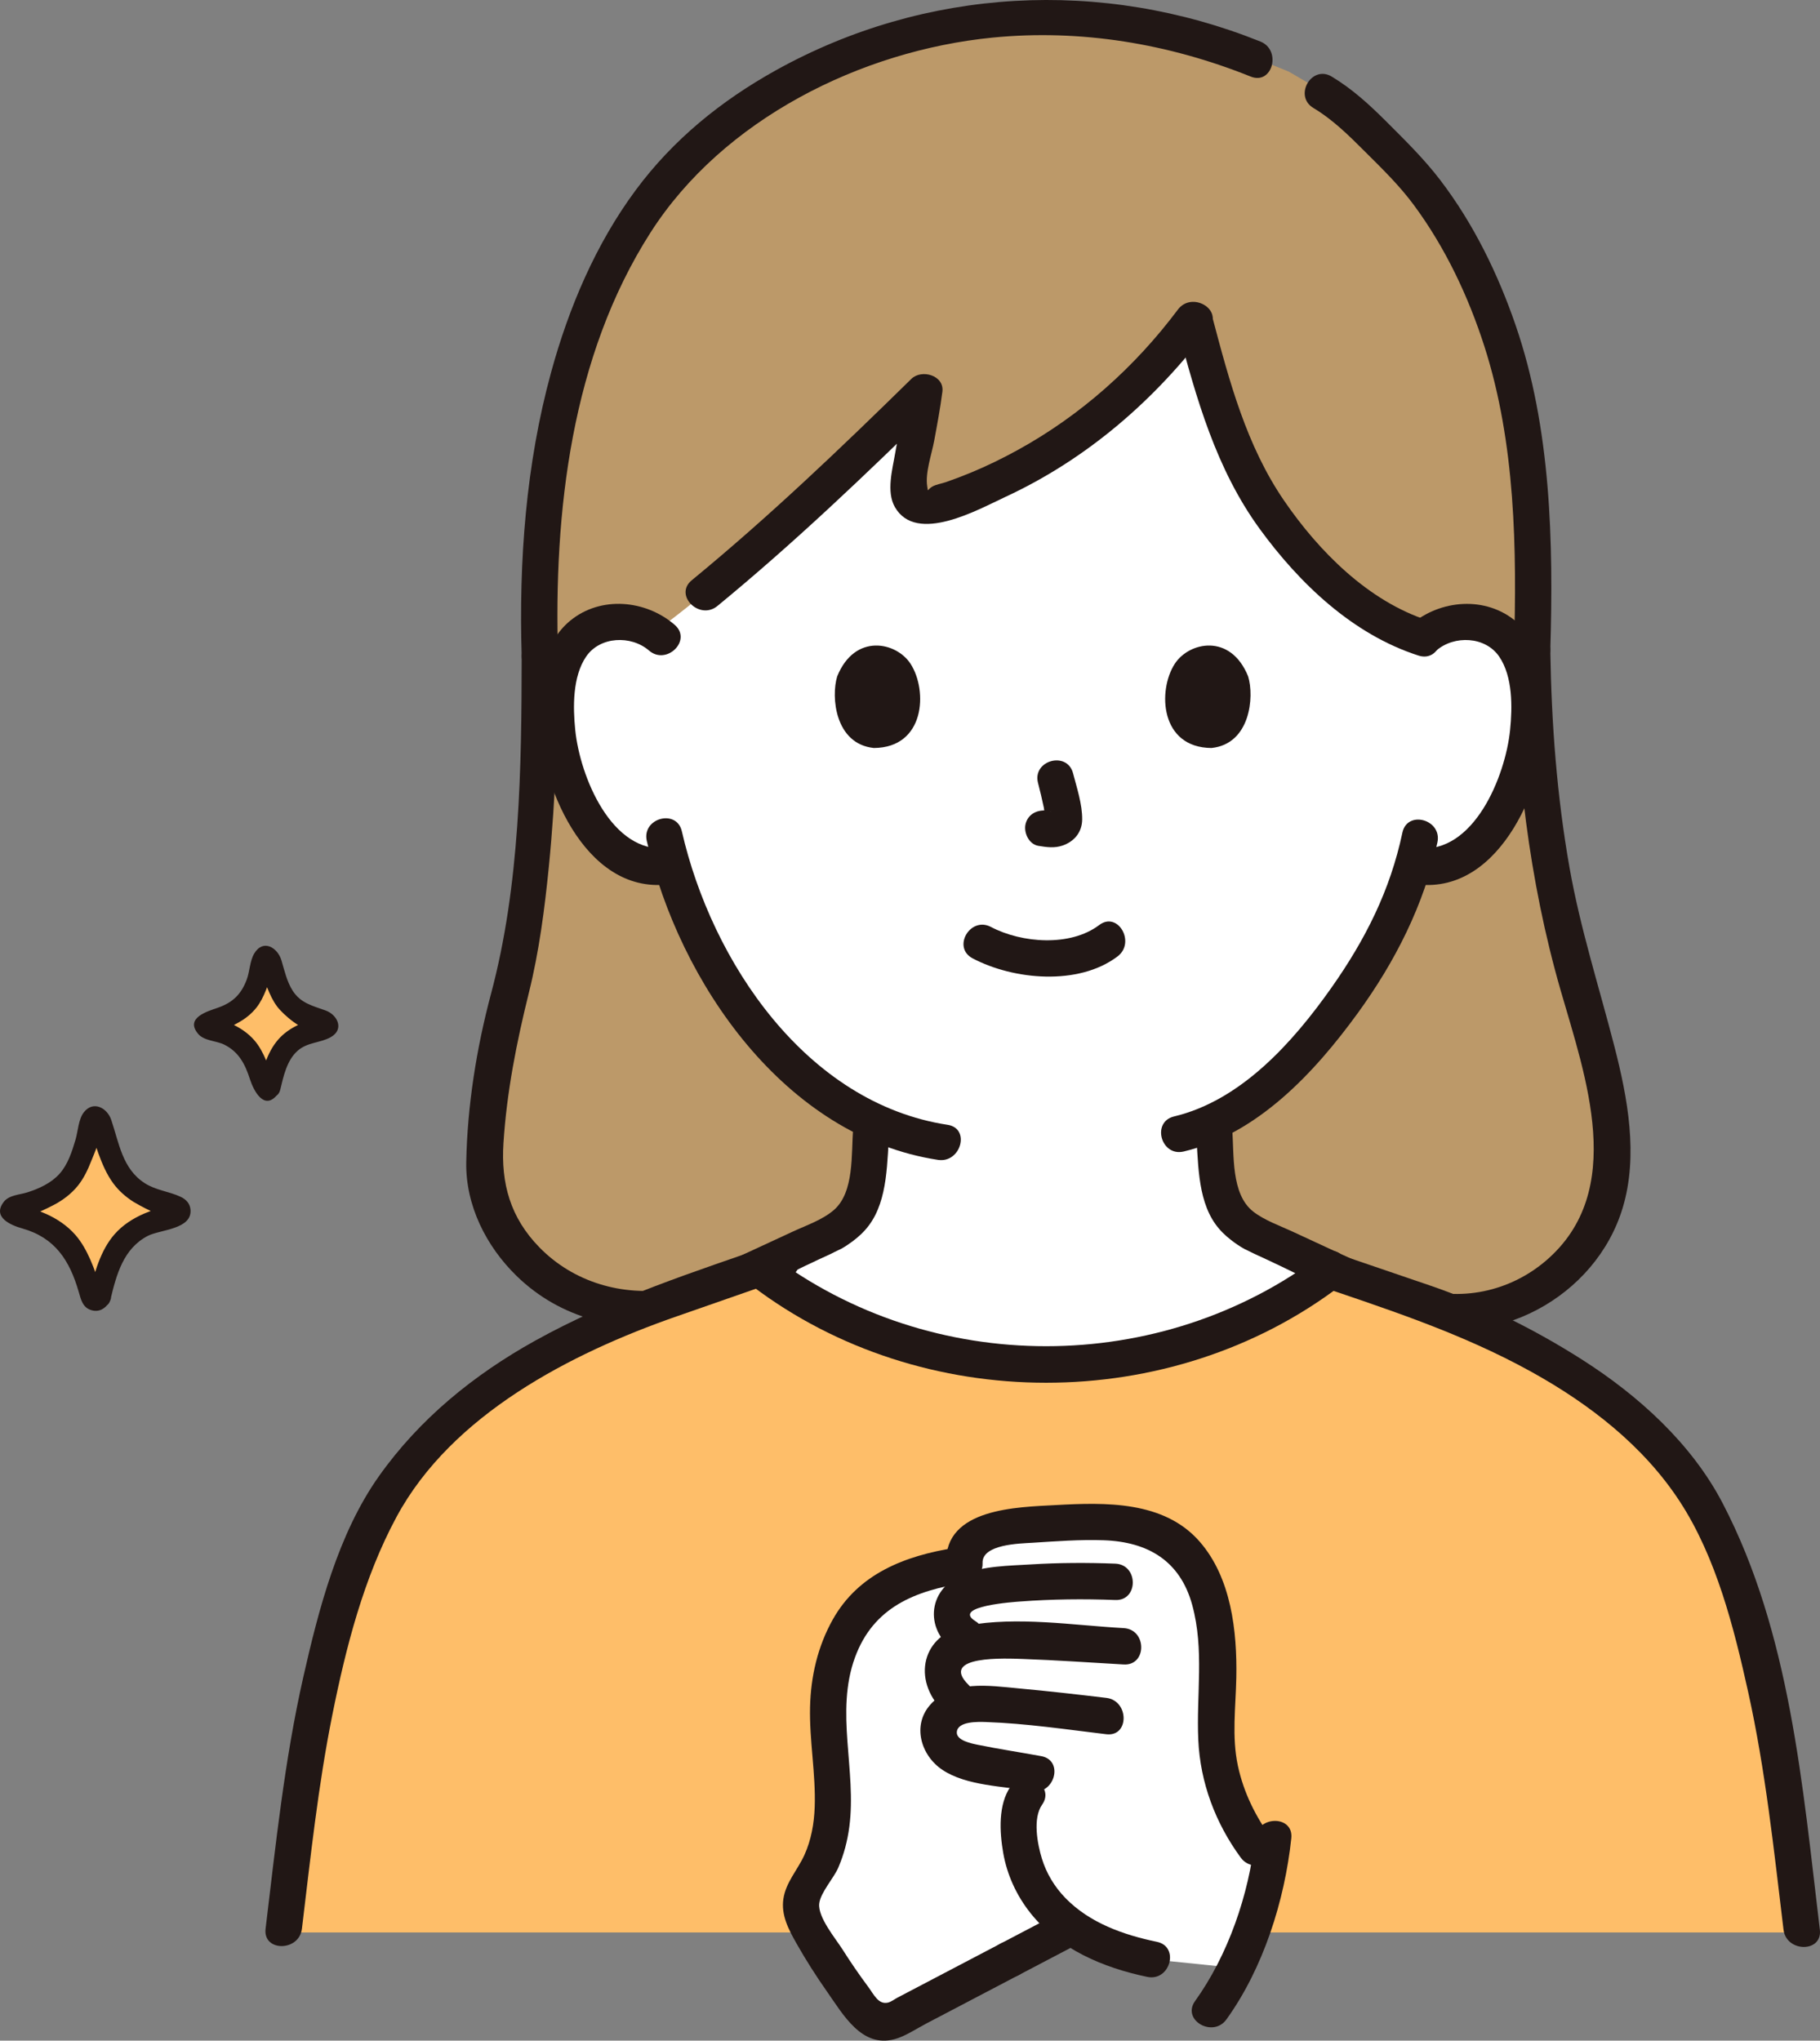 <?xml version="1.0" encoding="UTF-8"?>
<svg id="_レイヤー_2" data-name="レイヤー 2" xmlns="http://www.w3.org/2000/svg" viewBox="0 0 500.822 561.427">
  <rect x="0" y="0" width="500.822" height="561.427" fill="#808080" stroke="none"/>
  <defs>
    <style>
      .cls-1 {
        fill: #febe69;
      }

      .cls-2 {
        fill: #bc9969;
      }

      .cls-3 {
        fill: #fff;
      }

      .cls-4 {
        fill: #211715;
      }
    </style>
  </defs>
  <g id="_レイヤー_1-2" data-name="レイヤー 1">
    <g>
      <path class="cls-2" d="M185.759,359.232c-32.129,5.33-52.628-20.169-52.478-38.533.125-12.644,3.086-33.365,6.548-45.808,5.093-18.188,8.728-50.173,8.728-94.526-2.172-65.441,15.041-112.899,42.18-138.881,16.359-15.661,53.224-36.999,94.643-36.999,25.262,0,43.048,4.594,60.122,11.516,0,0,4.593,1.862,9.186,3.724,4.624,2.707,9.248,5.413,9.248,5.413,7.988,4.675,10.837,8.682,19.056,16.558,20.642,19.778,34.988,55.363,37.273,87.229.659,9.193,1.951,31.147,1.344,49.666.43,32.078,4.09,63.369,13.212,94.179,5.293,17.878,12.396,40.881,6.681,58.63-6.975,21.661-31.991,34.993-53.719,27.254l-202.024.577Z"/>
      <path class="cls-3" d="M417.208,178.694c-1.555-2.696-5.167-7.288-13.656-7.587-3.927-.138-8.522,1.1-11.892,4.43-17.631-5.387-37.457-23.969-49.141-46.028-4.726-8.923-10.158-27.231-13.984-41.936-17.676,23.912-41.38,41.629-69.908,50.906-1.679.546-4.16.886-5.855.27-2.195-1.04-2.812-2.041-2.624-4.933.467-7.195,3.348-19.085,4.171-26.04-7.251,7.123-14.754,14.392-22.335,21.546-17.563,16.572-35.545,32.519-51.789,44.561-3.073-2.086-6.715-2.887-9.915-2.775-8.489.299-12.101,4.891-13.656,7.587-4.64,8.047-4.444,22.876-1.329,32.05,2.206,6.497,5.819,16.437,14.53,23.564,3.861,3.159,9.681,5.159,15.063,3.767,3.946,13.406,11.091,29.585,23.641,44.606,9.738,11.655,19.966,20.321,31.361,25.733l-.117,2.167c-.35,4.062-.577,7.332-1.122,12.074-.841,7.32-1.754,12.771-11.262,17.409-.354.13-9.863,4.562-18.822,8.703.537.405.872.66.872.66,24.33,18.745,50.77,26.015,78.447,26.015,27.116,0,54.117-7.27,78.447-26.015,0,0,.04-.039.117-.112-9.285-4.289-19.638-9.116-20.009-9.252-9.509-4.638-10.421-10.089-11.262-17.409-.545-4.743-.773-8.012-1.122-12.074l-.001-.008-.122-1.934c25.77-12.256,46.38-47.648,50.022-57.534,1.209-2.519,3.188-7.707,4.79-13.002.853.143,1.336.225,1.336.225,5.051.853,10.334-1.082,13.923-4.019,8.711-7.127,12.325-17.067,14.53-23.564,3.115-9.175,3.311-24.003-1.329-32.05Z"/>
      <path class="cls-4" d="M143.557,180.613c-.038,30.731-.45,62.887-8.435,92.785-3.992,14.948-6.532,30.853-6.82,46.341-.22,11.848,5.473,23.145,13.864,31.311,12.105,11.78,28.501,15.739,44.924,13.252,6.342-.96,3.647-10.598-2.658-9.643-13.221,2.002-26.597-1.853-36.013-11.498-7.979-8.173-10.591-17.538-9.878-28.669.903-14.097,3.616-27.757,7.008-41.428,2.816-11.351,4.329-23.047,5.486-34.669,1.912-19.193,2.5-38.502,2.524-57.781.008-6.435-9.992-6.445-10,0h0Z"/>
      <path class="cls-4" d="M416.61,178.84c.487,31.608,4.08,63.259,12.86,93.695,6.845,23.727,18.276,55.148-4.036,74.283-10.042,8.612-23.792,11.472-36.321,7.263-6.114-2.054-8.737,7.601-2.658,9.643,24.588,8.259,52.651-6.717,60.087-31.471,4.316-14.367,1.358-30.169-2.291-44.341-4.216-16.377-9.358-32.342-12.323-49.038-3.52-19.821-5.008-39.921-5.318-60.034-.099-6.429-10.099-6.448-10,0h0Z"/>
      <path class="cls-4" d="M185.66,171.907c-7.956-6.872-20.342-8.057-28.763-1.133-7.366,6.057-8.995,16.719-8.847,25.723.306,18.697,12.611,49.475,35.7,46.83,6.32-.724,6.393-10.732,0-10-15.494,1.775-24.176-19.838-25.455-32.464-.642-6.34-.758-14.691,2.988-20.209,3.799-5.596,12.37-5.941,17.307-1.677,4.849,4.188,11.952-2.856,7.071-7.071h0Z"/>
      <path class="cls-4" d="M395.245,178.978c4.937-4.264,13.507-3.919,17.307,1.677,3.746,5.517,3.63,13.868,2.988,20.209-1.279,12.625-9.961,34.238-25.455,32.464-6.383-.731-6.33,9.275,0,10,23.086,2.644,35.394-28.139,35.7-46.83.144-8.807-1.395-19.332-8.461-25.405-8.415-7.232-21.05-6.181-29.15.815-4.879,4.214,2.22,11.26,7.071,7.071h0Z"/>
      <path class="cls-4" d="M385.904,229.08c-3.361,15.917-10.206,29.454-19.565,42.718-10.518,14.908-24.804,30.969-43.263,35.36-6.258,1.489-3.609,11.134,2.658,9.643,20.334-4.838,35.996-21.721,47.84-38.002,10.255-14.097,18.35-29.905,21.973-47.061,1.326-6.278-8.312-8.961-9.643-2.658h0Z"/>
      <path class="cls-4" d="M177.986,231.366c8.922,38.991,37.992,81.321,80.128,87.742,6.296.959,9.01-8.675,2.658-9.643-38.902-5.928-64.921-44.823-73.144-80.758-1.435-6.271-11.079-3.617-9.643,2.658h0Z"/>
      <path class="cls-4" d="M267.633,263.657c11.309,5.957,29.141,7.607,39.892-.525,5.068-3.834.091-12.521-5.047-8.635-7.966,6.026-21.348,4.976-29.797.525-5.689-2.997-10.749,5.631-5.047,8.635h0Z"/>
      <path class="cls-4" d="M285.64,215.414c.589,2.266,1.133,4.545,1.613,6.836.138.659.122,2.389.541,2.874.395.458,1.299-1.902,1.279-1.938.159.278-.125-.03-.673-.119-2.662-.432-5.381.691-6.151,3.492-.655,2.385.811,5.716,3.492,6.151,2.298.373,4.411.694,6.677-.091,3.224-1.117,5.327-3.662,5.371-7.136.052-4.173-1.464-8.717-2.506-12.727-1.617-6.224-11.265-3.585-9.643,2.658h0Z"/>
      <path class="cls-4" d="M230.38,186.073c-1.735,5.639-.604,18.611,10.079,19.716,14.12-.084,14.872-15.768,10.118-23.142-3.892-6.038-15.335-8.549-20.197,3.427Z"/>
      <path class="cls-4" d="M343.454,186.073c1.736,5.639.605,18.611-10.078,19.715-14.12-.085-14.872-15.769-10.119-23.143,3.891-6.037,15.335-8.548,20.197,3.428Z"/>
      <path class="cls-4" d="M324.04,90.175c5.146,19.423,10.595,38.825,22.559,55.274,10.961,15.07,25.662,29.113,43.75,34.915,6.142,1.97,8.772-7.682,2.658-9.643-16.474-5.284-30.142-19.077-39.692-33.039-10.311-15.075-15.003-32.698-19.631-50.165-1.647-6.215-11.295-3.579-9.643,2.658h0Z"/>
      <path class="cls-4" d="M324.123,85.179c-11.84,15.811-26.798,29.146-44.131,38.662-4.167,2.288-8.451,4.38-12.844,6.198-2.246.93-4.522,1.79-6.817,2.594-1.055.37-2.733.647-3.725,1.204-1.54.865-1.163,1.825-1.457-.022-.596-3.746,1.226-8.837,1.913-12.529.836-4.494,1.675-8.976,2.258-13.511.581-4.518-5.725-6.294-8.536-3.536-19.504,19.141-39.308,38.055-60.438,55.409-4.976,4.087,2.134,11.126,7.071,7.071,21.129-17.355,40.934-36.268,60.438-55.409l-8.536-3.536c-.725,5.634-2.034,11.192-2.969,16.793-.748,4.479-2.525,10.691-.102,14.932,5.918,10.358,23.013.637,30.404-2.786,22.461-10.403,41.329-26.756,56.104-46.487,3.859-5.153-4.819-10.143-8.635-5.047h0Z"/>
      <path class="cls-4" d="M361.413,29.704c5.503,3.313,9.812,7.636,14.334,12.14,4.685,4.665,9.342,9.202,13.289,14.535,8.652,11.691,14.992,25.084,19.43,38.896,8.55,26.611,8.964,55.844,8.145,83.565-.19,6.437,9.81,6.431,10,0,.877-29.676.209-60.986-9.528-89.308-4.891-14.227-11.601-27.984-20.749-39.973-4.412-5.782-9.48-10.747-14.605-15.876-4.736-4.741-9.494-9.137-15.269-12.613-5.528-3.327-10.561,5.316-5.047,8.635h0Z"/>
      <path class="cls-4" d="M346.831,11.428c-43.575-17.496-92.203-14.939-133.345,7.918-15.073,8.374-28.253,19.065-38.543,32.947-11.016,14.861-18.412,32.326-23.281,50.093-6.958,25.388-8.905,51.997-8.105,78.227.196,6.42,10.197,6.448,10,0-1.211-39.685,3.593-82.49,25.466-116.66,19.948-31.162,57.895-50.024,94.083-53.606,24.263-2.402,48.533,1.677,71.066,10.724,5.971,2.397,8.566-7.271,2.658-9.643h0Z"/>
      <path class="cls-4" d="M382.279,351.056c-.796-.291.894.401-.322-.131-.796-.348-1.588-.707-2.381-1.064-2.466-1.112-4.923-2.244-7.379-3.375-5.524-2.543-11.039-5.105-16.555-7.663-3.542-1.642-7.656-3.068-10.752-5.466-6.24-4.834-5.236-15.759-5.83-22.775-.539-6.365-10.544-6.423-10,0,.714,8.433.247,18.958,5.372,26.165,1.222,1.719,2.667,3.125,4.329,4.412,1.172.907,2.352,1.726,3.652,2.443.285.157,3.682,1.774,2.206,1.077-1.161-.548.589.285.844.404.996.466,1.997.922,2.994,1.384,10.282,4.762,20.51,10.343,31.163,14.232,6.055,2.21,8.665-7.45,2.658-9.643h0Z"/>
      <path class="cls-4" d="M194.212,360.699c10.653-3.888,20.881-9.47,31.163-14.232,1.443-.668,2.887-1.336,4.334-1.996-2.823,1.289,1.77-.902,1.711-.869,1.09-.598,2.115-1.286,3.112-2.027,1.704-1.267,3.193-2.63,4.479-4.322,5.511-7.248,5.032-18.03,5.763-26.671.543-6.412-9.46-6.376-10,0-.576,6.808.38,17.389-5.317,22.324-3.114,2.697-7.547,4.193-11.266,5.918-5.369,2.489-10.736,4.982-16.111,7.458-2.497,1.151-4.995,2.301-7.501,3.433-.829.375-1.659.75-2.491,1.117-1.37.604.21-.047-.535.225-5.997,2.189-3.407,11.857,2.658,9.643h0Z"/>
      <path class="cls-1" d="M495.872,531.655c-2.021-16.818-3.913-31.727-5.614-43.544-2.866-19.907-10.069-54.874-23.269-76.905-16.933-25.424-40.73-38.546-70.975-51.407,0,0-19.935-6.803-29.902-10.199-24.272,18.618-51.192,25.843-78.224,25.843-27.894,0-54.532-7.385-79.007-26.471-10.741,3.744-31.061,10.827-31.061,10.827-30.245,12.861-54.042,25.983-70.975,51.407-13.199,22.031-20.402,56.998-23.269,76.905-1.702,11.818-3.593,26.726-5.615,43.544h417.911Z"/>
      <path class="cls-4" d="M83.082,530.649c2.371-19.654,4.466-39.442,8.373-58.866,3.737-18.581,8.619-37.697,17.672-54.472,15.183-28.131,47.938-44.993,76.981-55.117,10.194-3.554,20.389-7.107,30.583-10.661,6.038-2.105,3.441-11.769-2.658-9.643-22.812,7.952-45.59,15.189-66.818,26.984-16.848,9.361-31.789,21.499-42.972,37.305-11.207,15.839-16.575,36.628-20.798,55.294-5.146,22.743-7.573,46.056-10.363,69.175-.769,6.375,9.238,6.32,10,0h0Z"/>
      <path class="cls-4" d="M500.78,530.887c-4.743-39.333-8.122-81.648-26.783-117.385-8.564-16.4-23.157-29.559-38.584-39.402-13.032-8.315-27.479-15.508-42.123-20.505-10.469-3.572-20.937-7.145-31.406-10.717-6.104-2.083-8.725,7.573-2.658,9.643,21.379,7.295,42.483,13.963,62.345,24.99,15.82,8.783,30.683,20.268,40.675,35.588,10.041,15.395,14.889,34.713,18.818,52.451,4.762,21.504,7.083,43.496,9.717,65.337.761,6.309,10.77,6.386,10,0h0Z"/>
      <path class="cls-3" d="M228.457,481.922c-.733-8.898-1.296-17.966,2.004-27.279,5.774-15.09,14.501-21.31,35.009-24.177-.906-3.815,2.549-7.432,6.663-8.994,3.954-1.501,8.387-1.832,12.709-2.068,6.28-.344,12.579-.832,18.868-.648,6.289.184,12.736,1.386,17.802,4.556,7.845,4.909,11.01,13.554,12.455,21.739.853,4.831,1.276,9.716,1.263,14.601-.018,6.985-.923,13.975-.37,20.945.925,11.652,6.005,23.05,14.483,32.255-1.652,9.244-4.758,17.707-9.465,28.559-9.523-.98-22.843-2.351-22.843-2.351-8.395-1.661-16.063-4.569-22.191-8.927-1.816.952-2.94,1.541-2.94,1.541l-45.285,23.74c-2.637,1.784-6.187,1.21-8.177-1.275-6.005-7.498-11.313-15.399-15.858-23.604-1.183-2.137-2.34-4.398-2.197-6.756.169-2.799,2.122-5.25,3.611-7.751,6.66-11.189,5.415-22.503,4.459-34.107Z"/>
      <path class="cls-4" d="M280.338,543.38c4.696-2.462,9.393-4.924,14.089-7.386,5.702-2.989.653-11.623-5.047-8.635-4.696,2.462-9.393,4.924-14.089,7.386-5.702,2.989-.653,11.623,5.047,8.635h0Z"/>
      <path class="cls-4" d="M262.79,425.842c-13.715,2.168-26.545,7.077-33.642,19.747-4.147,7.405-6.047,15.643-6.239,24.094-.209,9.183,1.597,18.289,1.277,27.472-.158,4.521-.962,9.084-2.846,13.225-1.855,4.078-5.117,7.512-5.775,12.07-.645,4.471,1.43,8.366,3.562,12.144,2.613,4.63,5.484,9.119,8.539,13.469,4.365,6.216,9.457,15.387,18.479,12.964,2.968-.797,6.023-2.882,8.728-4.3,8.488-4.45,16.977-8.9,25.465-13.349,5.702-2.989.653-11.623-5.047-8.635-5.933,3.11-11.866,6.22-17.799,9.331l-10.485,5.496c-.792.415-1.752,1.163-2.624,1.376-2.674.653-3.909-2.225-5.462-4.308-2.484-3.333-4.837-6.766-7.063-10.277-1.94-3.06-6.819-8.852-6.427-12.625.312-2.999,4.033-7.083,5.232-9.874,1.564-3.641,2.536-7.368,3.054-11.293,2.042-15.463-3.963-31.536,1.565-46.597,5.072-13.818,16.494-18.327,30.166-20.488,6.338-1.002,3.648-10.64-2.658-9.643h0Z"/>
      <path class="cls-4" d="M350.053,506.015c-4.479-6.109-7.809-12.753-9.41-20.192-1.724-8.009-.594-16.168-.439-24.265.245-12.743-1.381-27.478-10.114-37.458-9.828-11.232-25.986-10.777-39.593-10.022-10.406.577-30.65.797-30.119,15.945.225,6.417,10.226,6.447,10,0-.182-5.194,10.281-5.36,13.65-5.571,6.537-.409,13.127-.924,19.68-.696,12.25.426,21.072,5.718,24.371,17.829,3.364,12.355,1.092,24.582,1.663,37.111.536,11.769,4.732,22.896,11.675,32.365,3.766,5.137,12.448.153,8.635-5.047h0Z"/>
      <path class="cls-4" d="M306.894,430.195c-7.732-.302-15.467-.267-23.192.207-6.144.377-13.098.396-18.856,2.825-9.968,4.204-10.459,15.806-1.496,21.415,5.471,3.424,10.496-5.225,5.047-8.635-6.63-4.149,10.892-5.293,12.414-5.406,8.684-.647,17.384-.745,26.084-.406,6.436.251,6.425-9.749,0-10h0Z"/>
      <path class="cls-4" d="M309.224,447.929c-14.032-.781-29.246-3.282-43.181-.695-12.517,2.324-15.11,14.991-6.566,23.408,4.589,4.52,11.665-2.546,7.071-7.071-8.365-8.239,10.504-7.303,14.95-7.15,9.245.317,18.489.995,27.725,1.509,6.43.358,6.41-9.643,0-10h0Z"/>
      <path class="cls-4" d="M304.43,467.124c-8.062-.964-16.128-1.877-24.214-2.621-8.092-.744-18.029-2.37-24.169,4.44-5.122,5.681-2.661,13.993,3.247,17.956,6.691,4.487,16.872,4.477,24.59,5.899,6.291,1.159,8.989-8.477,2.658-9.643-5.818-1.072-11.68-1.937-17.475-3.127-1.626-.334-5.996-1.164-5.773-3.54.279-2.975,5.881-2.795,8.077-2.718,11.019.385,22.118,2.046,33.059,3.354,6.376.763,6.321-9.244,0-10h0Z"/>
      <path class="cls-4" d="M278.129,491.46c-3.521,4.979-3.064,12.634-2.064,18.349,1.057,6.04,3.675,11.702,7.478,16.496,7.87,9.921,20.053,15.064,32.162,17.58,6.28,1.305,8.965-8.332,2.658-9.643-9.192-1.91-18.498-5.176-25.188-12.055-2.987-3.071-5.234-6.788-6.485-10.888-1.216-3.987-2.567-11.056.074-14.791,3.723-5.265-4.945-10.266-8.635-5.047h0Z"/>
      <path class="cls-4" d="M345.336,505.743c-1.638,15.412-7.403,32.166-16.479,44.788-3.763,5.233,4.907,10.231,8.635,5.047,10.143-14.107,16.021-32.678,17.844-49.835.679-6.392-9.326-6.344-10,0h0Z"/>
      <path class="cls-4" d="M206.917,353.746c46.81,35.572,115.104,35.567,161.942,0,5.059-3.842.083-12.53-5.047-8.635-44.353,33.68-107.527,33.68-151.847,0-5.123-3.893-10.111,4.787-5.047,8.635h0Z"/>
    </g>
    <g>
      <path class="cls-1" d="M27.499,356.746c-.288,1.236-2.037,1.258-2.355.03-1.332-5.134-3.399-11.268-6.539-14.923-3.831-4.46-9.366-6.354-14.497-7.456-1.274-.274-1.269-2.099.005-2.37,5.081-1.077,10.682-2.974,14.407-6.993,3.546-3.826,5.547-11.527,6.668-16.752.271-1.266,2.067-1.287,2.368-.028,1.248,5.225,3.47,12.946,7.022,16.779,3.688,3.979,9.018,5.878,13.943,6.961,1.279.281,1.266,2.114-.018,2.371-5.26,1.053-11.025,2.86-14.854,7.318-3.139,3.654-4.942,9.883-6.15,15.063Z"/>
      <path class="cls-4" d="M24.908,355.232c2.582.334,3.358-.376,2.327-2.133-.218-.744-.455-1.481-.709-2.213-.501-1.474-1.052-2.93-1.682-4.354-1.077-2.431-2.359-4.789-4.118-6.801-2.199-2.516-5.024-4.403-8.055-5.765-1.146-.515-2.326-.963-3.52-1.348-.702-.228-1.412-.431-2.129-.608-1.369-.6-1.607.265-.715,2.595.949.766,7.41-2.536,8.372-3.034,2.563-1.328,4.938-3.106,6.753-5.364,1.642-2.043,2.744-4.41,3.696-6.836.379-.966,3.437-8.043,2.678-9.044-2.356-.936-3.245-.726-2.667.632.172.68.355,1.357.548,2.031.408,1.434.851,2.862,1.361,4.265,1.059,2.91,2.294,5.839,4.143,8.343,1.507,2.041,3.444,3.721,5.58,5.081.917.584,8.408,4.735,9.465,3.859l.024-2.757c-.983.22-1.957.474-2.922.761-1.226.375-2.429.81-3.606,1.315-3.097,1.33-5.965,3.151-8.205,5.705-3.934,4.487-5.563,10.727-6.921,16.387-.9,3.753,4.884,5.354,5.786,1.595,1.645-6.854,3.548-14.045,10.281-17.528,3.388-1.752,12.228-1.759,11.746-7.225-.151-1.719-1.247-2.841-2.742-3.537-3.227-1.503-6.765-1.746-9.877-3.756-6.15-3.971-7.034-11.04-9.198-17.417-1.12-3.301-4.983-5.383-7.561-2.028-1.464,1.905-1.588,5.213-2.258,7.485-.954,3.24-2.094,6.801-4.384,9.374-2.292,2.576-5.638,4.101-8.859,5.131-2.099.671-5.04.717-6.5,2.611-3.272,4.246,1.945,6.438,5.097,7.325,9.028,2.54,13.03,8.819,15.523,17.443.623,2.156,1.097,4.354,3.512,5.044,2.139.612,3.8-.45,4.918-2.207,2.079-3.267-3.111-6.28-5.181-3.028Z"/>
      <path class="cls-1" d="M74.219,299.014c-.209.897-1.478.913-1.709.021-.966-3.725-2.466-8.175-4.744-10.827-2.779-3.236-6.795-4.61-10.518-5.409-.924-.198-.921-1.523.004-1.719,3.686-.781,7.75-2.158,10.452-5.073,2.573-2.776,4.025-8.363,4.838-12.153.197-.918,1.5-.933,1.718-.02.905,3.791,2.517,9.393,5.094,12.174,2.675,2.887,6.543,4.265,10.115,5.05.928.204.918,1.534-.013,1.72-3.816.764-7.999,2.075-10.777,5.309-2.277,2.651-3.586,7.17-4.462,10.928Z"/>
      <path class="cls-4" d="M72.097,296.893c2.48.871,3.379.6,2.697-.813-.14-.495-.296-.984-.469-1.469-.334-.982-.696-1.952-1.106-2.906-.863-2.008-1.866-3.974-3.333-5.618-1.534-1.72-3.449-3.078-5.512-4.087-.944-.462-2.493-1.278-3.506-1.366l-1.416-.398-.006,3.415c1.073.549,5.137-1.753,6.25-2.372,1.86-1.036,3.552-2.388,4.869-4.062,1.137-1.445,1.934-3.095,2.613-4.797.522-1.308.957-2.641,1.34-3.996.539-1.905,1.503-2.526-1.102-2.595-2.513-.067-1.641.596-1.036,2.579.345,1.132.734,2.247,1.172,3.347.722,1.815,1.529,3.585,2.703,5.157,1.647,2.206,7.234,7.148,10.387,6.52,1.01.523,1.219.017.627-1.518.501-1.789-.003-2.233-1.512-1.331-.934-.035-2.456.835-3.233,1.182-2.015.901-3.861,2.054-5.413,3.638-3.349,3.418-4.686,8.291-5.785,12.815-.911,3.751,4.873,5.351,5.786,1.595.894-3.681,1.813-8.115,4.794-10.73,2.732-2.396,6.154-2.097,9.066-3.714,3.863-2.145,1.907-6.179-1.379-7.366-3.61-1.304-6.879-1.999-9.08-5.479-1.587-2.51-2.231-5.494-3.066-8.3-1.054-3.538-5.049-5.983-7.494-1.884-1.208,2.025-1.225,4.948-2.061,7.174-1.503,3.998-3.805,6.297-7.924,7.728-2.863.995-9.142,2.782-5.454,7.189,1.645,1.966,4.999,1.886,7.171,2.959,4.065,2.008,5.778,5.432,7.106,9.554.996,3.092,3.868,8.771,7.551,4.193,2.398-2.981-1.821-7.253-4.243-4.243Z"/>
    </g>
  </g>
</svg>